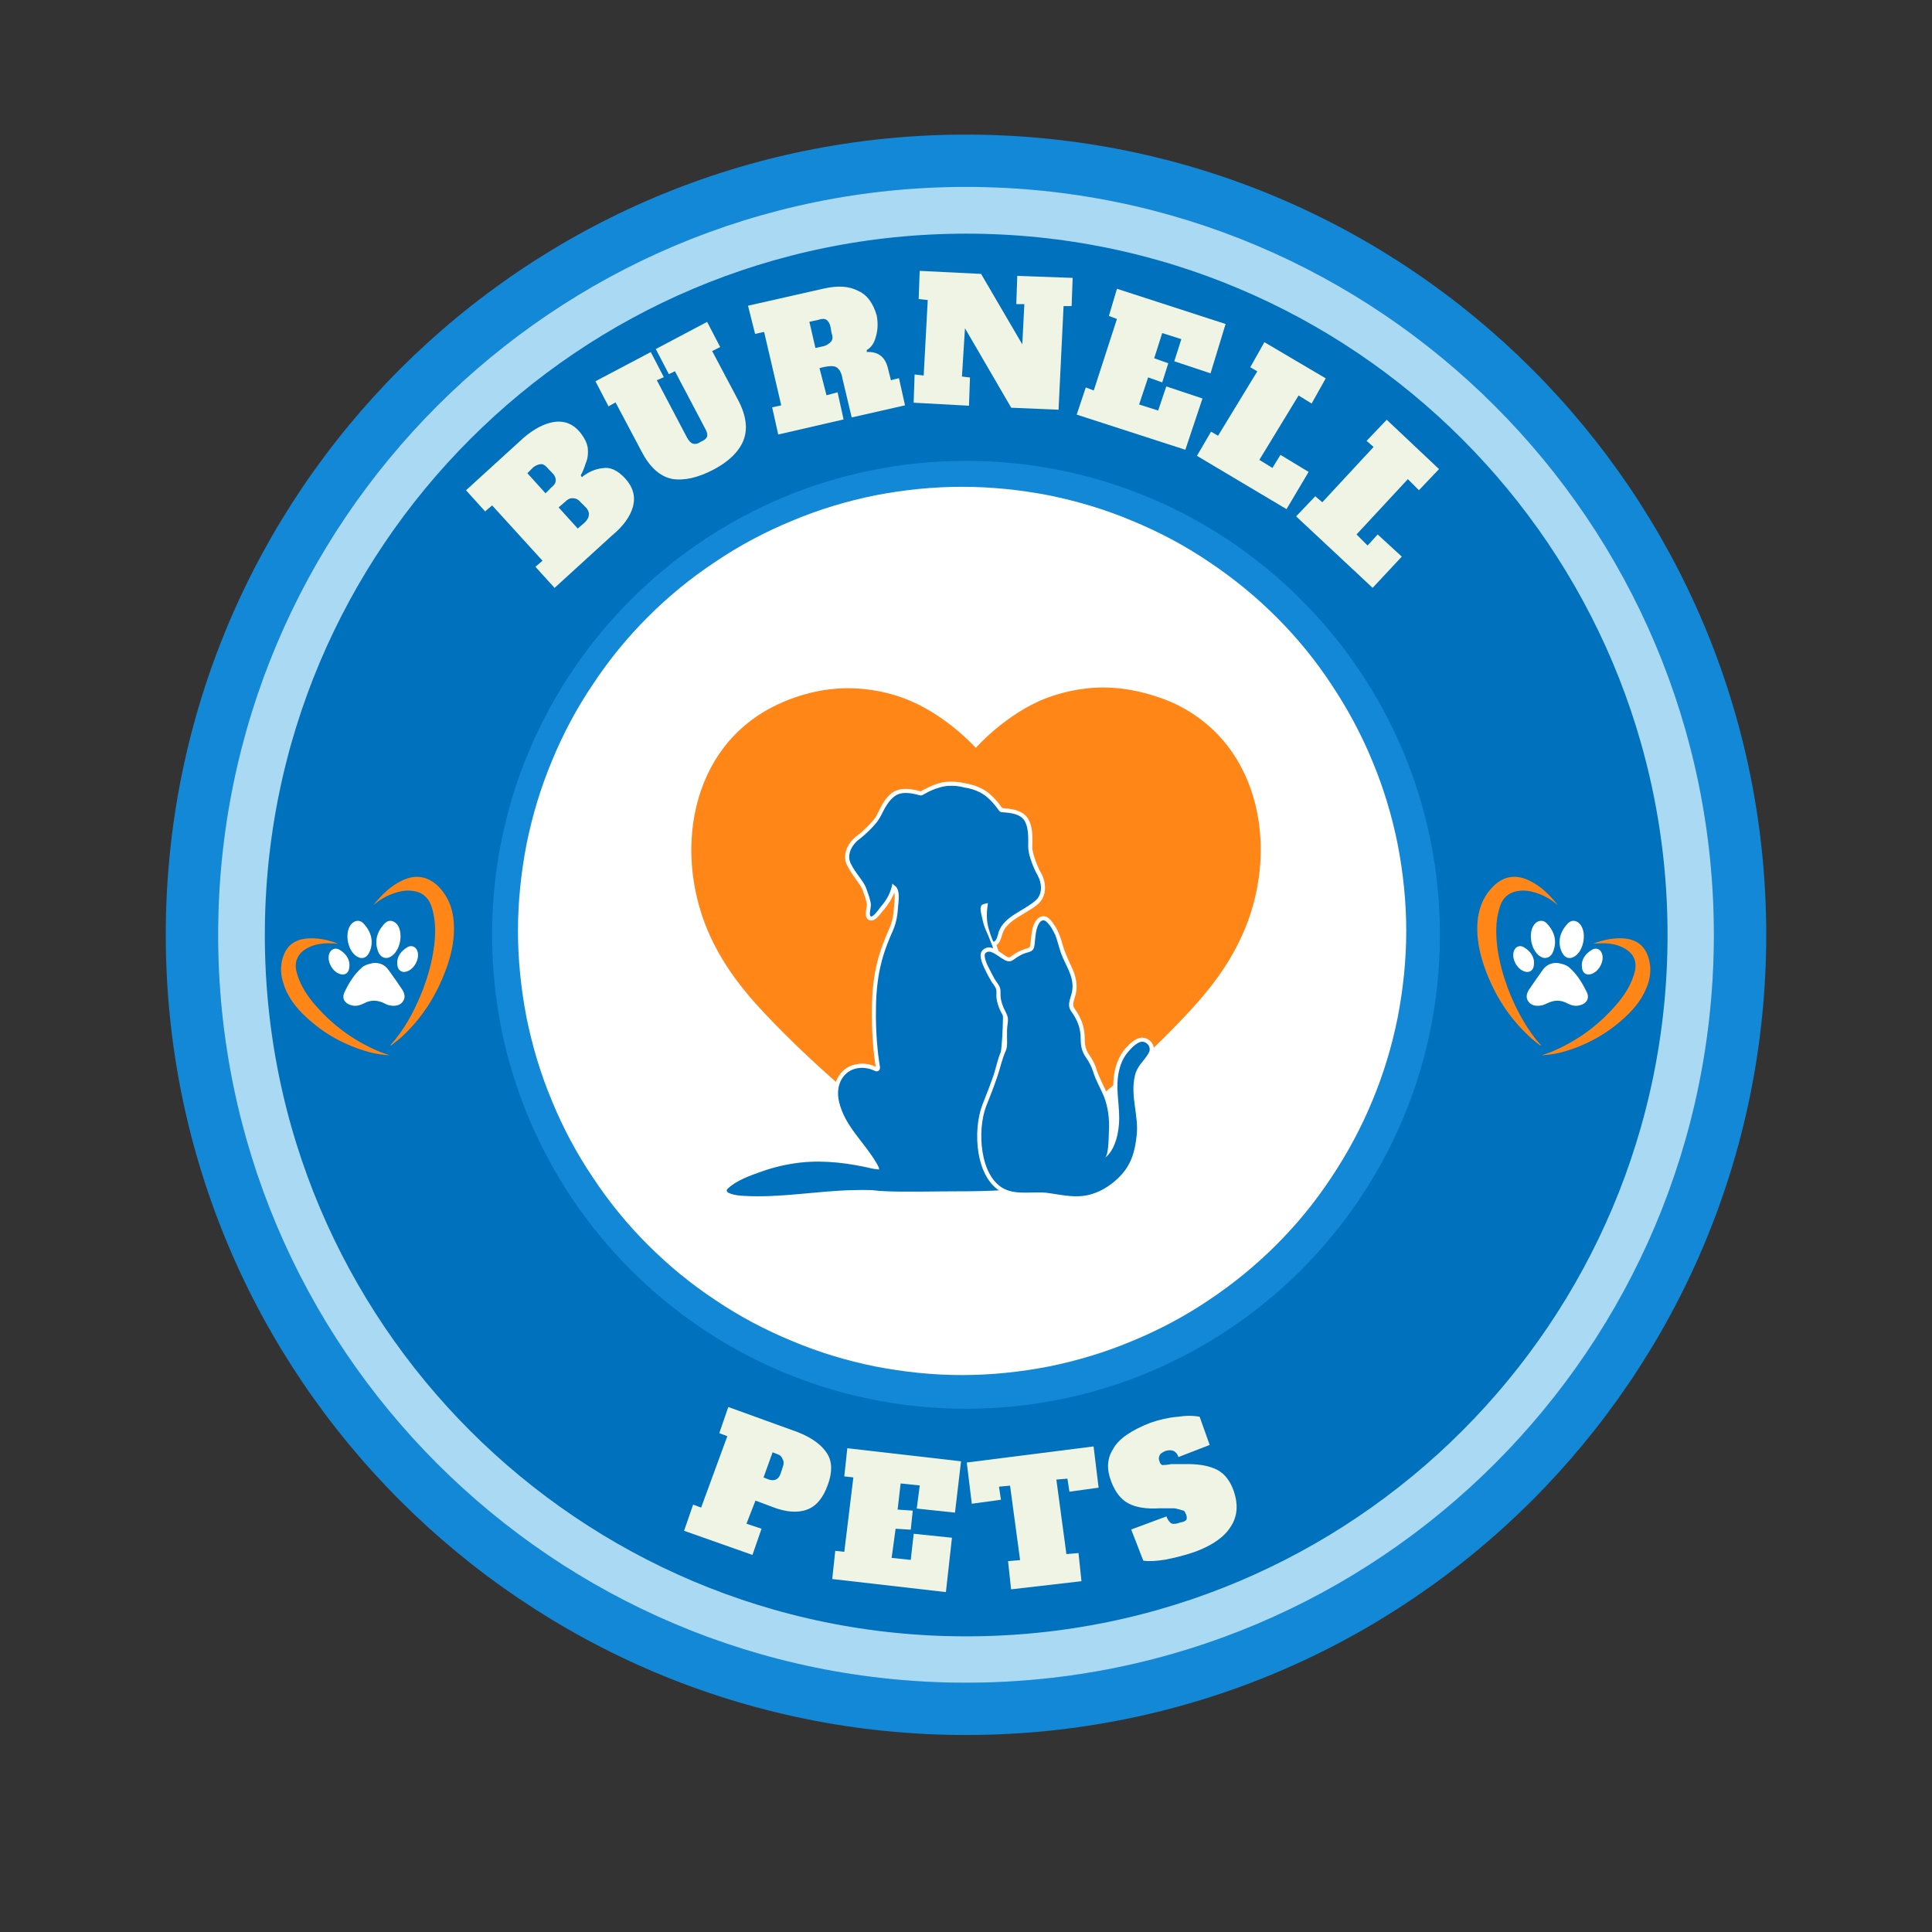 <svg xmlns="http://www.w3.org/2000/svg" xmlns:xlink="http://www.w3.org/1999/xlink" width="40" viewBox="0 0 30 30" height="40" preserveAspectRatio="xMidYMid meet"><rect x="0" y="0" width="30" height="30" fill="#333333" stroke="none"/><defs><clipPath id="4a8a3e3908"><path d="M 2.574 2.09 L 27.426 2.09 L 27.426 26.941 L 2.574 26.941 Z M 2.574 2.09 "></path></clipPath><clipPath id="023de01c5b"><path d="M 15 2.09 C 8.137 2.09 2.574 7.652 2.574 14.516 C 2.574 21.379 8.137 26.941 15 26.941 C 21.863 26.941 27.426 21.379 27.426 14.516 C 27.426 7.652 21.863 2.09 15 2.09 Z M 15 2.09 "></path></clipPath><clipPath id="3c8c8e06ac"><path d="M 3.387 2.902 L 26.613 2.902 L 26.613 26.129 L 3.387 26.129 Z M 3.387 2.902 "></path></clipPath><clipPath id="dabf314909"><path d="M 15 2.902 C 8.586 2.902 3.387 8.102 3.387 14.516 C 3.387 20.93 8.586 26.129 15 26.129 C 21.414 26.129 26.613 20.93 26.613 14.516 C 26.613 8.102 21.414 2.902 15 2.902 Z M 15 2.902 "></path></clipPath><clipPath id="d0e45cddd2"><path d="M 7.641 7.156 L 22.359 7.156 L 22.359 21.875 L 7.641 21.875 Z M 7.641 7.156 "></path></clipPath><clipPath id="d1f804f717"><path d="M 15 7.156 C 10.934 7.156 7.641 10.453 7.641 14.516 C 7.641 18.582 10.934 21.875 15 21.875 C 19.066 21.875 22.359 18.582 22.359 14.516 C 22.359 10.453 19.066 7.156 15 7.156 Z M 15 7.156 "></path></clipPath><clipPath id="544627d57d"><path d="M 8.043 7.559 L 21.836 7.559 L 21.836 21.352 L 8.043 21.352 Z M 8.043 7.559 "></path></clipPath><clipPath id="ab6beb140c"><path d="M 5 13.574 L 7.258 13.574 L 7.258 16.48 L 5 16.48 Z M 5 13.574 "></path></clipPath><clipPath id="ecb8ec69d2"><path d="M 4.352 14 L 7 14 L 7 16.48 L 4.352 16.48 Z M 4.352 14 "></path></clipPath><clipPath id="3856d9ddc6"><path d="M 22.914 13.574 L 25 13.574 L 25 16.48 L 22.914 16.48 Z M 22.914 13.574 "></path></clipPath><clipPath id="bd4c196b99"><path d="M 23 14 L 25.637 14 L 25.637 16.48 L 23 16.48 Z M 23 14 "></path></clipPath><clipPath id="dd67ebcfae"><path d="M 10.441 10.656 L 19.875 10.656 L 19.875 18.641 L 10.441 18.641 Z M 10.441 10.656 "></path></clipPath><clipPath id="60142f518e"><path d="M 11 12 L 17 12 L 17 18.641 L 11 18.641 Z M 11 12 "></path></clipPath><clipPath id="e0668293e9"><path d="M 15 14 L 18 14 L 18 18.641 L 15 18.641 Z M 15 14 "></path></clipPath></defs><g id="31715101bf"><g clip-rule="nonzero" clip-path="url(#4a8a3e3908)"><g clip-rule="nonzero" clip-path="url(#023de01c5b)"><path style=" stroke:none;fill-rule:nonzero;fill:#1288d6;fill-opacity:1;" d="M 2.574 2.09 L 27.426 2.09 L 27.426 26.941 L 2.574 26.941 Z M 2.574 2.09 "></path></g></g><g clip-rule="nonzero" clip-path="url(#3c8c8e06ac)"><g clip-rule="nonzero" clip-path="url(#dabf314909)"><path style=" stroke:none;fill-rule:nonzero;fill:#0071bc;fill-opacity:1;" d="M 3.387 2.902 L 26.613 2.902 L 26.613 26.129 L 3.387 26.129 Z M 3.387 2.902 "></path><path style="fill:none;stroke-width:2;stroke-linecap:butt;stroke-linejoin:miter;stroke:#aad9f4;stroke-opacity:1;stroke-miterlimit:4;" d="M 16 -0.001 C 7.163 -0.001 -0.001 7.162 -0.001 15.999 C -0.001 24.836 7.163 32 16 32 C 24.837 32 32.001 24.836 32.001 15.999 C 32.001 7.162 24.837 -0.001 16 -0.001 Z M 16 -0.001 " transform="matrix(0.726,0,0,0.726,3.387,2.903)"></path></g></g><g clip-rule="nonzero" clip-path="url(#d0e45cddd2)"><g clip-rule="nonzero" clip-path="url(#d1f804f717)"><path style=" stroke:none;fill-rule:nonzero;fill:#1288d6;fill-opacity:1;" d="M 7.641 7.156 L 22.359 7.156 L 22.359 21.875 L 7.641 21.875 Z M 7.641 7.156 "></path></g></g><g clip-rule="nonzero" clip-path="url(#544627d57d)"><path style=" stroke:none;fill-rule:nonzero;fill:#ffffff;fill-opacity:1;" d="M 21.836 14.457 C 21.836 14.906 21.789 15.355 21.703 15.801 C 21.613 16.246 21.484 16.676 21.309 17.094 C 21.137 17.512 20.922 17.91 20.672 18.285 C 20.422 18.664 20.137 19.012 19.816 19.332 C 19.496 19.652 19.145 19.938 18.77 20.188 C 18.395 20.441 17.996 20.652 17.578 20.824 C 17.16 21 16.727 21.129 16.285 21.219 C 15.84 21.305 15.391 21.352 14.938 21.352 C 14.484 21.352 14.039 21.305 13.594 21.219 C 13.148 21.129 12.719 21 12.301 20.824 C 11.883 20.652 11.484 20.441 11.109 20.188 C 10.73 19.938 10.383 19.652 10.062 19.332 C 9.742 19.012 9.457 18.664 9.207 18.285 C 8.953 17.91 8.742 17.512 8.57 17.094 C 8.395 16.676 8.266 16.246 8.176 15.801 C 8.09 15.355 8.043 14.906 8.043 14.457 C 8.043 14.004 8.09 13.555 8.176 13.109 C 8.266 12.664 8.395 12.234 8.57 11.816 C 8.742 11.398 8.953 11 9.207 10.625 C 9.457 10.246 9.742 9.898 10.062 9.578 C 10.383 9.258 10.73 8.973 11.109 8.723 C 11.484 8.469 11.883 8.258 12.301 8.086 C 12.719 7.91 13.148 7.781 13.594 7.691 C 14.039 7.605 14.484 7.559 14.938 7.559 C 15.391 7.559 15.84 7.605 16.285 7.691 C 16.727 7.781 17.16 7.91 17.578 8.086 C 17.996 8.258 18.395 8.469 18.77 8.723 C 19.145 8.973 19.496 9.258 19.816 9.578 C 20.137 9.898 20.422 10.246 20.672 10.625 C 20.922 11 21.137 11.398 21.309 11.816 C 21.484 12.234 21.613 12.664 21.703 13.109 C 21.789 13.555 21.836 14.004 21.836 14.457 Z M 21.836 14.457 "></path></g><g style="fill:#f0f4e5;fill-opacity:1;"><g transform="translate(8.58, 9.16)"><path style="stroke:none" d="M -0.266 -0.359 L -0.156 -0.453 L -0.938 -1.312 L -1.047 -1.219 L -1.344 -1.547 L -0.453 -2.359 C -0.285 -2.504 -0.125 -2.586 0.031 -2.609 C 0.188 -2.629 0.316 -2.578 0.422 -2.453 C 0.492 -2.367 0.535 -2.285 0.547 -2.203 C 0.555 -2.117 0.547 -2.039 0.516 -1.969 C 0.492 -1.895 0.469 -1.832 0.438 -1.781 L 0.453 -1.75 C 0.555 -1.832 0.664 -1.879 0.781 -1.891 C 0.895 -1.91 1.008 -1.859 1.125 -1.734 C 1.25 -1.598 1.289 -1.453 1.25 -1.297 C 1.207 -1.141 1.098 -0.988 0.922 -0.844 L 0.031 -0.031 Z M -0.016 -1.594 C 0.023 -1.625 0.047 -1.656 0.047 -1.688 C 0.055 -1.727 0.039 -1.77 0 -1.812 L -0.062 -1.875 C -0.102 -1.926 -0.141 -1.953 -0.172 -1.953 C -0.211 -1.953 -0.254 -1.938 -0.297 -1.906 L -0.391 -1.812 L -0.109 -1.5 Z M 0.5 -1.047 C 0.539 -1.086 0.562 -1.125 0.562 -1.156 C 0.57 -1.188 0.562 -1.223 0.531 -1.266 L 0.438 -1.359 C 0.406 -1.398 0.367 -1.422 0.328 -1.422 C 0.285 -1.43 0.242 -1.414 0.203 -1.375 L 0.094 -1.281 L 0.391 -0.953 Z M 0.5 -1.047 "></path></g></g><g style="fill:#f0f4e5;fill-opacity:1;"><g transform="translate(10.152, 7.748)"><path style="stroke:none" d="M 0.922 -0.453 C 0.68 -0.328 0.469 -0.281 0.281 -0.312 C 0.094 -0.352 -0.062 -0.492 -0.188 -0.734 L -0.594 -1.5 L -0.703 -1.438 L -0.906 -1.828 L -0.047 -2.281 L 0.156 -1.891 L 0.047 -1.844 L 0.516 -0.953 C 0.547 -0.898 0.578 -0.867 0.609 -0.859 C 0.648 -0.848 0.691 -0.859 0.734 -0.891 C 0.785 -0.91 0.816 -0.938 0.828 -0.969 C 0.836 -1 0.828 -1.039 0.797 -1.094 L 0.328 -1.984 L 0.234 -1.938 L 0.031 -2.328 L 0.828 -2.75 L 1.031 -2.359 L 0.906 -2.297 L 1.312 -1.531 C 1.438 -1.289 1.461 -1.082 1.391 -0.906 C 1.316 -0.727 1.16 -0.578 0.922 -0.453 Z M 0.922 -0.453 "></path></g></g><g style="fill:#f0f4e5;fill-opacity:1;"><g transform="translate(12.037, 6.763)"><path style="stroke:none" d="M -0.047 -0.438 L 0.094 -0.469 L -0.172 -1.609 L -0.312 -1.578 L -0.422 -2.016 L 0.75 -2.281 C 0.969 -2.332 1.145 -2.32 1.281 -2.25 C 1.426 -2.188 1.523 -2.055 1.578 -1.859 C 1.598 -1.742 1.594 -1.633 1.562 -1.531 C 1.539 -1.438 1.492 -1.367 1.422 -1.328 L 1.422 -1.297 C 1.598 -1.305 1.707 -1.223 1.75 -1.047 L 1.797 -0.859 L 1.922 -0.891 L 2.016 -0.469 L 1.188 -0.281 L 1.047 -0.875 C 1.035 -0.945 1.016 -1 0.984 -1.031 C 0.961 -1.062 0.926 -1.078 0.875 -1.078 C 0.82 -1.078 0.758 -1.066 0.688 -1.047 L 0.797 -0.625 L 0.969 -0.672 L 1.062 -0.25 L 0.047 -0.016 Z M 0.766 -1.391 C 0.816 -1.41 0.852 -1.438 0.875 -1.469 C 0.895 -1.5 0.895 -1.539 0.875 -1.594 L 0.859 -1.688 C 0.848 -1.738 0.828 -1.773 0.797 -1.797 C 0.766 -1.816 0.723 -1.816 0.672 -1.797 L 0.531 -1.766 L 0.625 -1.359 Z M 0.766 -1.391 "></path></g></g><g style="fill:#f0f4e5;fill-opacity:1;"><g transform="translate(14.14, 6.253)"><path style="stroke:none" d="M 1.656 -1.969 L 2.516 -1.938 L 2.5 -1.5 L 2.375 -1.5 L 2.297 0.109 L 1.562 0.078 L 0.844 -1.156 L 0.797 -0.406 L 0.922 -0.391 L 0.906 0.047 L 0.047 0 L 0.062 -0.438 L 0.203 -0.422 L 0.266 -1.594 L 0.125 -1.609 L 0.141 -2.047 L 1.094 -2 L 1.734 -0.906 L 1.766 -1.531 L 1.641 -1.531 Z M 1.656 -1.969 "></path></g></g><g style="fill:#f0f4e5;fill-opacity:1;"><g transform="translate(16.672, 6.422)"><path style="stroke:none" d="M 0.047 0.016 L 0.188 -0.406 L 0.312 -0.359 L 0.672 -1.469 L 0.547 -1.516 L 0.672 -1.938 L 2.359 -1.391 L 2.125 -0.625 L 1.562 -0.812 L 1.672 -1.156 L 1.375 -1.25 L 1.25 -0.859 L 1.469 -0.781 L 1.375 -0.484 L 1.156 -0.562 L 1.016 -0.141 L 1.312 -0.047 L 1.438 -0.422 L 2 -0.234 L 1.734 0.562 Z M 0.047 0.016 "></path></g></g><g style="fill:#f0f4e5;fill-opacity:1;"><g transform="translate(18.539, 7.047)"><path style="stroke:none" d="M 0.047 0.031 L 0.266 -0.344 L 0.375 -0.281 L 0.984 -1.281 L 0.875 -1.344 L 1.094 -1.734 L 2.047 -1.172 L 1.828 -0.781 L 1.625 -0.906 L 1.016 0.094 L 1.219 0.219 L 1.344 0.016 L 1.781 0.281 L 1.438 0.859 Z M 0.047 0.031 "></path></g></g><g style="fill:#f0f4e5;fill-opacity:1;"><g transform="translate(20.095, 7.987)"><path style="stroke:none" d="M 0.031 0.031 L 0.328 -0.281 L 0.438 -0.188 L 1.234 -1.047 L 1.125 -1.141 L 1.438 -1.469 L 2.25 -0.703 L 1.938 -0.375 L 1.766 -0.547 L 0.969 0.312 L 1.141 0.484 L 1.297 0.312 L 1.672 0.656 L 1.219 1.141 Z M 0.031 0.031 "></path></g></g><path style=" stroke:none;fill-rule:nonzero;fill:#ffffff;fill-opacity:1;" d="M 5.812 14.953 C 5.902 14.949 5.977 14.984 6.031 15.059 C 6.105 15.16 6.176 15.262 6.246 15.367 C 6.285 15.43 6.301 15.496 6.25 15.559 C 6.203 15.617 6.133 15.625 6.059 15.613 C 6.027 15.609 5.992 15.594 5.965 15.578 C 5.859 15.527 5.754 15.523 5.648 15.582 C 5.586 15.613 5.523 15.629 5.453 15.609 C 5.352 15.582 5.305 15.504 5.348 15.41 C 5.418 15.262 5.504 15.121 5.629 15.016 C 5.676 14.973 5.809 14.949 5.812 14.953 Z M 5.812 14.953 "></path><path style=" stroke:none;fill-rule:nonzero;fill:#ffffff;fill-opacity:1;" d="M 5.414 15.066 C 5.395 15.121 5.34 15.145 5.281 15.125 C 5.156 15.09 5.066 14.91 5.117 14.797 C 5.145 14.738 5.207 14.711 5.27 14.746 C 5.477 14.871 5.422 15.043 5.414 15.066 Z M 5.414 15.066 "></path><path style=" stroke:none;fill-rule:nonzero;fill:#ffffff;fill-opacity:1;" d="M 5.723 14.809 C 5.684 14.879 5.613 14.895 5.547 14.855 C 5.402 14.773 5.348 14.504 5.441 14.367 C 5.492 14.293 5.578 14.273 5.641 14.336 C 5.859 14.562 5.742 14.781 5.723 14.809 Z M 5.723 14.809 "></path><path style=" stroke:none;fill-rule:nonzero;fill:#ffffff;fill-opacity:1;" d="M 6.18 15.027 C 6.203 15.082 6.254 15.105 6.312 15.086 C 6.438 15.051 6.527 14.871 6.477 14.758 C 6.453 14.699 6.387 14.672 6.328 14.707 C 6.117 14.832 6.172 15.004 6.18 15.027 Z M 6.18 15.027 "></path><path style=" stroke:none;fill-rule:nonzero;fill:#ffffff;fill-opacity:1;" d="M 5.887 14.809 C 5.93 14.875 6 14.895 6.066 14.855 C 6.211 14.773 6.266 14.508 6.176 14.367 C 6.125 14.293 6.039 14.273 5.977 14.336 C 5.758 14.559 5.871 14.777 5.887 14.809 Z M 5.887 14.809 "></path><g clip-rule="nonzero" clip-path="url(#ab6beb140c)"><path style=" stroke:none;fill-rule:nonzero;fill:#ff8617;fill-opacity:1;" d="M 5.797 14.055 C 5.926 13.895 6.07 13.75 6.262 13.664 C 6.465 13.574 6.648 13.609 6.809 13.766 C 6.941 13.902 7.016 14.066 7.039 14.254 C 7.074 14.543 7.016 14.816 6.914 15.082 C 6.77 15.465 6.555 15.801 6.258 16.082 C 6.203 16.133 6.141 16.18 6.082 16.227 C 6.078 16.23 6.07 16.234 6.059 16.234 C 6.086 16.203 6.113 16.168 6.141 16.137 C 6.332 15.898 6.465 15.629 6.574 15.348 C 6.648 15.148 6.703 14.949 6.734 14.738 C 6.766 14.527 6.77 14.316 6.711 14.109 C 6.668 13.957 6.578 13.859 6.422 13.836 C 6.309 13.816 6.199 13.84 6.094 13.879 C 5.984 13.918 5.887 13.98 5.797 14.055 Z M 5.797 14.055 "></path></g><g clip-rule="nonzero" clip-path="url(#ecb8ec69d2)"><path style=" stroke:none;fill-rule:nonzero;fill:#ff8617;fill-opacity:1;" d="M 6.051 16.387 C 5.934 16.379 5.82 16.363 5.715 16.332 C 5.355 16.23 5.035 16.055 4.762 15.801 C 4.594 15.648 4.457 15.473 4.395 15.25 C 4.352 15.113 4.352 14.973 4.402 14.84 C 4.461 14.676 4.582 14.594 4.75 14.574 C 4.922 14.555 5.09 14.594 5.25 14.652 C 5.254 14.652 5.254 14.656 5.254 14.652 C 5.191 14.652 5.125 14.645 5.062 14.648 C 4.953 14.652 4.848 14.676 4.75 14.734 C 4.617 14.816 4.566 14.941 4.605 15.094 C 4.652 15.27 4.742 15.422 4.855 15.559 C 5.129 15.891 5.465 16.145 5.859 16.316 C 5.922 16.344 5.984 16.363 6.051 16.387 Z M 6.051 16.387 "></path></g><path style=" stroke:none;fill-rule:nonzero;fill:#ffffff;fill-opacity:1;" d="M 24.176 14.953 C 24.086 14.949 24.012 14.984 23.957 15.059 C 23.887 15.16 23.812 15.262 23.742 15.367 C 23.703 15.43 23.688 15.496 23.738 15.559 C 23.785 15.617 23.859 15.625 23.93 15.613 C 23.961 15.609 23.996 15.594 24.027 15.578 C 24.133 15.527 24.234 15.523 24.34 15.582 C 24.402 15.613 24.465 15.629 24.535 15.609 C 24.637 15.582 24.684 15.504 24.641 15.41 C 24.57 15.262 24.484 15.121 24.359 15.016 C 24.312 14.973 24.18 14.949 24.176 14.953 Z M 24.176 14.953 "></path><path style=" stroke:none;fill-rule:nonzero;fill:#ffffff;fill-opacity:1;" d="M 24.574 15.066 C 24.594 15.121 24.648 15.145 24.707 15.125 C 24.832 15.09 24.922 14.91 24.871 14.797 C 24.848 14.738 24.781 14.711 24.723 14.746 C 24.512 14.871 24.566 15.043 24.574 15.066 Z M 24.574 15.066 "></path><path style=" stroke:none;fill-rule:nonzero;fill:#ffffff;fill-opacity:1;" d="M 24.266 14.809 C 24.309 14.879 24.375 14.895 24.445 14.855 C 24.586 14.773 24.641 14.504 24.547 14.367 C 24.496 14.293 24.41 14.273 24.348 14.336 C 24.129 14.562 24.246 14.781 24.266 14.809 Z M 24.266 14.809 "></path><path style=" stroke:none;fill-rule:nonzero;fill:#ffffff;fill-opacity:1;" d="M 23.809 15.027 C 23.789 15.082 23.734 15.105 23.676 15.086 C 23.551 15.051 23.461 14.871 23.512 14.758 C 23.535 14.699 23.602 14.672 23.66 14.707 C 23.871 14.832 23.816 15.004 23.809 15.027 Z M 23.809 15.027 "></path><path style=" stroke:none;fill-rule:nonzero;fill:#ffffff;fill-opacity:1;" d="M 24.102 14.809 C 24.059 14.875 23.988 14.895 23.922 14.855 C 23.781 14.773 23.723 14.508 23.816 14.367 C 23.863 14.293 23.953 14.273 24.016 14.336 C 24.234 14.559 24.117 14.777 24.102 14.809 Z M 24.102 14.809 "></path><g clip-rule="nonzero" clip-path="url(#3856d9ddc6)"><path style=" stroke:none;fill-rule:nonzero;fill:#ff8617;fill-opacity:1;" d="M 24.191 14.055 C 24.062 13.895 23.918 13.75 23.727 13.664 C 23.523 13.574 23.34 13.609 23.184 13.766 C 23.047 13.902 22.977 14.066 22.949 14.254 C 22.914 14.543 22.973 14.816 23.074 15.082 C 23.219 15.465 23.434 15.801 23.734 16.082 C 23.785 16.133 23.848 16.18 23.906 16.227 C 23.914 16.23 23.922 16.234 23.934 16.234 C 23.902 16.203 23.875 16.168 23.848 16.137 C 23.66 15.898 23.523 15.629 23.414 15.348 C 23.34 15.148 23.285 14.949 23.254 14.738 C 23.227 14.527 23.219 14.316 23.281 14.109 C 23.32 13.957 23.414 13.859 23.57 13.836 C 23.68 13.816 23.789 13.84 23.895 13.879 C 24.004 13.918 24.102 13.98 24.191 14.055 Z M 24.191 14.055 "></path></g><g clip-rule="nonzero" clip-path="url(#bd4c196b99)"><path style=" stroke:none;fill-rule:nonzero;fill:#ff8617;fill-opacity:1;" d="M 23.938 16.387 C 24.055 16.379 24.168 16.363 24.277 16.332 C 24.633 16.23 24.953 16.055 25.227 15.801 C 25.395 15.648 25.531 15.473 25.598 15.25 C 25.637 15.113 25.637 14.973 25.586 14.84 C 25.527 14.676 25.406 14.594 25.238 14.574 C 25.066 14.555 24.898 14.594 24.738 14.652 C 24.734 14.652 24.734 14.656 24.734 14.652 C 24.797 14.652 24.863 14.645 24.926 14.648 C 25.039 14.652 25.141 14.676 25.238 14.734 C 25.375 14.816 25.422 14.941 25.383 15.094 C 25.336 15.27 25.246 15.422 25.133 15.559 C 24.859 15.891 24.523 16.145 24.129 16.316 C 24.07 16.344 24.004 16.363 23.938 16.387 Z M 23.938 16.387 "></path></g><g clip-rule="nonzero" clip-path="url(#dd67ebcfae)"><path style=" stroke:none;fill-rule:nonzero;fill:#ff8617;fill-opacity:1;" d="M 18.223 10.918 C 18.008 10.82 17.652 10.703 17.273 10.68 C 16.926 10.656 16.562 10.723 16.258 10.836 C 15.621 11.078 15.152 11.613 15.152 11.613 C 15.152 11.613 14.68 11.082 14.039 10.844 C 13.719 10.723 13.332 10.664 12.973 10.695 C 12.613 10.723 12.281 10.84 12.078 10.938 C 10.688 11.586 10.441 13.297 11.043 14.57 C 11.254 15.016 11.539 15.383 11.879 15.742 C 12.621 16.527 13.465 17.242 14.332 17.898 C 14.496 18.023 15.176 18.477 15.176 18.477 C 15.176 18.477 15.848 18.02 16.016 17.895 C 16.875 17.234 17.715 16.512 18.453 15.723 C 18.789 15.363 19.07 14.996 19.277 14.547 C 19.871 13.27 19.613 11.562 18.223 10.918 "></path></g><g clip-rule="nonzero" clip-path="url(#60142f518e)"><path style=" stroke:none;fill-rule:nonzero;fill:#ffffff;fill-opacity:1;" d="M 11.773 18.641 C 11.699 18.641 11.625 18.637 11.559 18.633 C 11.473 18.629 11.383 18.621 11.301 18.586 C 11.242 18.562 11.215 18.52 11.223 18.473 C 11.227 18.441 11.25 18.418 11.258 18.41 C 11.391 18.281 11.609 18.195 11.805 18.129 C 12.008 18.059 12.219 18.012 12.434 17.988 C 12.523 17.98 12.613 17.973 12.707 17.973 C 12.957 17.973 13.227 18.008 13.547 18.082 C 13.547 18.082 13.547 18.078 13.547 18.078 C 13.484 17.973 13.406 17.875 13.332 17.777 C 13.184 17.586 13.031 17.387 12.969 17.133 C 12.93 16.973 12.949 16.82 13.027 16.703 C 13.094 16.602 13.195 16.539 13.316 16.523 C 13.34 16.52 13.363 16.516 13.387 16.516 C 13.457 16.516 13.531 16.531 13.598 16.566 C 13.578 16.445 13.531 16.098 13.539 15.648 C 13.547 15.066 13.664 14.746 13.809 14.418 C 13.852 14.324 13.875 14.211 13.883 14.078 C 13.883 14.062 13.887 14.047 13.887 14.027 C 13.891 13.977 13.898 13.906 13.887 13.859 C 13.852 13.953 13.797 14.039 13.723 14.129 C 13.719 14.129 13.715 14.133 13.711 14.141 C 13.637 14.238 13.586 14.293 13.531 14.293 C 13.52 14.293 13.508 14.293 13.496 14.289 C 13.43 14.258 13.441 14.172 13.453 14.105 C 13.457 14.086 13.461 14.062 13.461 14.051 C 13.461 14.004 13.418 13.883 13.391 13.812 C 13.375 13.77 13.332 13.711 13.289 13.652 C 13.242 13.586 13.188 13.508 13.148 13.426 C 13.074 13.262 13.172 13.074 13.309 12.977 C 13.41 12.902 13.547 12.762 13.598 12.688 C 13.609 12.664 13.625 12.637 13.641 12.605 C 13.684 12.516 13.746 12.387 13.859 12.305 C 13.914 12.27 13.98 12.25 14.062 12.25 C 14.148 12.25 14.227 12.27 14.273 12.281 C 14.281 12.285 14.289 12.285 14.297 12.289 C 14.305 12.285 14.324 12.273 14.336 12.266 C 14.387 12.242 14.457 12.199 14.574 12.164 C 14.637 12.145 14.703 12.137 14.773 12.137 C 14.883 12.137 14.969 12.16 14.992 12.164 C 15.031 12.172 15.219 12.199 15.367 12.328 C 15.457 12.406 15.508 12.473 15.539 12.516 C 15.547 12.527 15.559 12.539 15.566 12.547 C 15.57 12.547 15.582 12.551 15.594 12.551 C 15.688 12.559 15.883 12.574 15.965 12.715 C 16.035 12.832 16.031 12.98 16.031 13.086 C 16.031 13.125 16.027 13.164 16.031 13.188 C 16.043 13.277 16.109 13.461 16.168 13.562 C 16.25 13.707 16.258 13.918 16.117 14.039 C 16.055 14.094 15.977 14.137 15.902 14.184 C 15.758 14.27 15.617 14.352 15.57 14.488 C 15.566 14.496 15.566 14.5 15.562 14.512 C 15.547 14.566 15.523 14.648 15.473 14.676 C 15.566 14.93 15.633 15.219 15.641 15.648 C 15.645 16.07 15.602 16.414 15.578 16.566 C 15.633 16.539 15.707 16.516 15.789 16.516 C 15.812 16.516 15.836 16.52 15.859 16.523 C 16.066 16.551 16.152 16.664 16.188 16.754 C 16.312 17.059 16.07 17.523 15.945 17.691 C 15.898 17.75 15.852 17.805 15.809 17.859 C 15.77 17.902 15.73 17.953 15.691 18 C 15.688 18.004 15.676 18.027 15.664 18.047 C 15.656 18.059 15.648 18.07 15.641 18.082 L 15.684 18.078 C 15.699 18.074 15.742 18.066 15.785 18.066 C 15.82 18.066 15.852 18.074 15.871 18.086 C 15.902 18.105 15.922 18.129 15.934 18.141 C 15.938 18.145 15.938 18.148 15.941 18.148 C 15.988 18.172 16.062 18.25 16.035 18.352 C 16.012 18.438 15.91 18.465 15.848 18.477 C 15.844 18.48 15.844 18.48 15.84 18.48 C 15.801 18.52 15.703 18.539 15.434 18.551 C 15.215 18.562 14.922 18.562 14.637 18.566 C 14.566 18.566 14.496 18.566 14.422 18.566 C 14.328 18.566 14.23 18.566 14.141 18.566 C 13.926 18.566 13.684 18.562 13.531 18.543 C 13.484 18.543 13.438 18.543 13.387 18.543 C 13.34 18.543 13.293 18.543 13.246 18.543 C 13.023 18.547 12.797 18.57 12.574 18.59 C 12.312 18.613 12.039 18.641 11.773 18.641 "></path><path style=" stroke:none;fill-rule:nonzero;fill:#0071bc;fill-opacity:1;" d="M 15.852 16.586 C 15.719 16.566 15.609 16.613 15.547 16.656 C 15.523 16.672 15.5 16.652 15.504 16.625 C 15.531 16.461 15.582 16.09 15.574 15.648 C 15.566 15.059 15.438 14.738 15.309 14.445 C 15.281 14.383 15.262 14.312 15.25 14.246 C 15.238 14.203 15.211 14.105 15.238 14.062 C 15.258 14.035 15.309 14.031 15.34 14.023 C 15.32 14.164 15.312 14.289 15.355 14.43 C 15.359 14.449 15.414 14.617 15.426 14.621 C 15.473 14.629 15.5 14.5 15.508 14.469 C 15.594 14.227 15.895 14.145 16.074 13.988 C 16.203 13.883 16.172 13.699 16.113 13.594 C 16.051 13.488 15.98 13.301 15.969 13.195 C 15.957 13.094 15.992 12.891 15.91 12.746 C 15.828 12.605 15.578 12.621 15.539 12.609 C 15.504 12.598 15.473 12.504 15.324 12.375 C 15.176 12.25 14.98 12.23 14.98 12.23 C 14.98 12.23 14.785 12.168 14.594 12.227 C 14.402 12.281 14.336 12.355 14.297 12.352 C 14.258 12.348 14.035 12.262 13.898 12.359 C 13.762 12.457 13.707 12.629 13.648 12.719 C 13.594 12.809 13.445 12.953 13.348 13.027 C 13.246 13.098 13.141 13.254 13.207 13.402 C 13.277 13.551 13.414 13.688 13.449 13.789 C 13.488 13.895 13.523 13.996 13.523 14.051 C 13.523 14.105 13.488 14.215 13.523 14.23 C 13.559 14.246 13.66 14.102 13.672 14.086 C 13.773 13.969 13.828 13.867 13.859 13.719 C 13.859 13.73 13.898 13.754 13.906 13.762 C 13.98 13.832 13.953 13.988 13.945 14.082 C 13.938 14.207 13.918 14.328 13.867 14.445 C 13.738 14.738 13.609 15.059 13.602 15.648 C 13.594 16.047 13.633 16.387 13.664 16.566 C 13.672 16.617 13.629 16.652 13.586 16.629 C 13.52 16.598 13.43 16.57 13.324 16.586 C 13.102 16.617 12.961 16.84 13.031 17.117 C 13.121 17.488 13.414 17.73 13.602 18.047 C 13.672 18.16 13.645 18.16 13.645 18.16 L 13.555 18.148 C 13.191 18.062 12.812 18.012 12.441 18.051 C 12.23 18.074 12.023 18.121 11.828 18.191 C 11.656 18.25 11.43 18.332 11.301 18.457 C 11.293 18.465 11.285 18.473 11.285 18.48 C 11.281 18.504 11.305 18.52 11.324 18.527 C 11.398 18.559 11.48 18.566 11.562 18.57 C 12.121 18.602 12.688 18.492 13.246 18.48 C 13.344 18.477 13.441 18.477 13.539 18.48 C 13.766 18.512 14.203 18.504 14.637 18.5 C 15.219 18.5 15.785 18.492 15.793 18.43 C 15.797 18.414 15.957 18.41 15.977 18.336 C 15.996 18.262 15.926 18.211 15.91 18.207 C 15.895 18.199 15.879 18.164 15.84 18.141 C 15.801 18.117 15.695 18.141 15.695 18.141 L 15.508 18.16 C 15.523 18.16 15.629 17.977 15.641 17.961 C 15.723 17.855 15.812 17.758 15.895 17.652 C 16.09 17.398 16.398 16.664 15.852 16.586 "></path></g><g clip-rule="nonzero" clip-path="url(#e0668293e9)"><path style=" stroke:none;fill-rule:nonzero;fill:#ffffff;fill-opacity:1;" d="M 16.707 18.641 C 16.598 18.641 16.492 18.625 16.391 18.605 C 16.371 18.605 16.352 18.602 16.336 18.598 C 16.309 18.594 16.281 18.59 16.254 18.586 C 16.215 18.582 16.172 18.578 16.117 18.578 C 16.086 18.578 16.055 18.582 16.023 18.582 C 15.992 18.582 15.957 18.582 15.926 18.582 C 15.809 18.582 15.676 18.574 15.559 18.512 C 15.145 18.297 15.102 17.555 15.254 17.156 C 15.266 17.125 15.277 17.094 15.289 17.066 C 15.34 16.941 15.375 16.848 15.43 16.691 C 15.441 16.648 15.457 16.605 15.469 16.555 C 15.492 16.469 15.516 16.383 15.555 16.301 C 15.574 16.258 15.574 16.211 15.574 16.133 C 15.57 16.094 15.57 16.051 15.574 15.996 C 15.574 15.953 15.578 15.918 15.582 15.887 C 15.586 15.852 15.59 15.832 15.586 15.809 C 15.582 15.793 15.574 15.77 15.559 15.742 C 15.547 15.723 15.535 15.699 15.523 15.672 C 15.469 15.543 15.469 15.469 15.473 15.414 C 15.473 15.395 15.473 15.379 15.469 15.367 C 15.465 15.34 15.445 15.316 15.426 15.285 C 15.414 15.27 15.398 15.25 15.391 15.234 C 15.359 15.176 15.332 15.133 15.312 15.09 L 15.309 15.082 C 15.242 14.949 15.188 14.816 15.262 14.75 C 15.289 14.727 15.32 14.711 15.355 14.711 C 15.422 14.711 15.488 14.758 15.555 14.801 C 15.59 14.828 15.645 14.867 15.668 14.867 C 15.684 14.863 15.699 14.852 15.715 14.84 L 15.719 14.836 C 15.785 14.789 15.848 14.758 15.91 14.738 C 15.918 14.734 15.926 14.734 15.934 14.73 C 15.973 14.719 15.984 14.715 15.992 14.699 C 15.996 14.688 16 14.672 16 14.652 C 16.004 14.629 16.008 14.609 16.008 14.586 C 16.016 14.527 16.02 14.469 16.035 14.41 C 16.055 14.34 16.102 14.227 16.203 14.227 C 16.211 14.227 16.219 14.227 16.227 14.23 C 16.281 14.242 16.316 14.289 16.344 14.324 C 16.348 14.328 16.352 14.332 16.352 14.34 C 16.387 14.379 16.414 14.43 16.438 14.488 C 16.465 14.547 16.484 14.609 16.5 14.668 C 16.512 14.707 16.523 14.746 16.539 14.785 C 16.559 14.836 16.582 14.891 16.605 14.941 C 16.668 15.07 16.73 15.203 16.715 15.371 C 16.711 15.414 16.699 15.453 16.688 15.492 C 16.664 15.57 16.652 15.617 16.688 15.664 C 16.797 15.82 16.844 15.957 16.844 16.137 C 16.844 16.246 16.867 16.316 16.918 16.387 C 16.969 16.457 17.008 16.535 17.031 16.621 C 17.059 16.699 17.09 16.766 17.125 16.84 C 17.148 16.887 17.176 16.941 17.199 17 C 17.266 17.168 17.297 17.367 17.285 17.566 C 17.281 17.578 17.281 17.598 17.281 17.621 C 17.281 17.625 17.281 17.629 17.281 17.637 C 17.305 17.543 17.312 17.445 17.312 17.363 C 17.316 17.277 17.309 17.195 17.301 17.113 C 17.289 16.949 17.273 16.777 17.316 16.602 C 17.344 16.484 17.395 16.379 17.461 16.297 C 17.516 16.23 17.625 16.117 17.727 16.113 C 17.727 16.113 17.73 16.113 17.734 16.113 C 17.812 16.113 17.887 16.168 17.91 16.242 C 17.926 16.289 17.914 16.344 17.891 16.391 C 17.859 16.438 17.828 16.477 17.797 16.516 C 17.75 16.578 17.707 16.633 17.688 16.711 C 17.645 16.879 17.668 17.039 17.691 17.211 C 17.711 17.355 17.734 17.504 17.715 17.656 C 17.68 17.926 17.613 18.145 17.402 18.344 C 17.25 18.488 17.082 18.578 16.898 18.621 C 16.836 18.633 16.773 18.641 16.707 18.641 "></path><path style=" stroke:none;fill-rule:nonzero;fill:#0071bc;fill-opacity:1;" d="M 16.344 18.535 C 16.527 18.562 16.695 18.598 16.887 18.559 C 17.062 18.52 17.219 18.43 17.359 18.297 C 17.562 18.105 17.621 17.891 17.648 17.648 C 17.691 17.328 17.543 17.023 17.625 16.695 C 17.66 16.547 17.762 16.48 17.832 16.359 C 17.852 16.328 17.859 16.293 17.848 16.262 C 17.836 16.211 17.777 16.172 17.73 16.176 C 17.656 16.18 17.559 16.281 17.512 16.34 C 17.445 16.418 17.402 16.516 17.379 16.617 C 17.316 16.871 17.379 17.109 17.379 17.363 C 17.379 17.566 17.324 17.855 17.156 17.98 C 17.219 17.934 17.215 17.637 17.219 17.562 C 17.23 17.379 17.207 17.195 17.141 17.023 C 17.082 16.883 17.016 16.781 16.973 16.637 C 16.949 16.562 16.91 16.488 16.867 16.426 C 16.801 16.336 16.781 16.246 16.781 16.137 C 16.781 15.961 16.73 15.84 16.633 15.703 C 16.555 15.594 16.641 15.48 16.652 15.363 C 16.672 15.148 16.547 14.996 16.477 14.805 C 16.441 14.707 16.422 14.605 16.383 14.512 C 16.359 14.465 16.336 14.418 16.305 14.375 C 16.281 14.348 16.25 14.301 16.215 14.293 C 16.148 14.277 16.113 14.375 16.098 14.426 C 16.078 14.504 16.074 14.582 16.066 14.66 C 16.062 14.684 16.059 14.707 16.051 14.727 C 16.027 14.777 15.977 14.785 15.93 14.797 C 15.867 14.816 15.809 14.852 15.754 14.891 C 15.734 14.906 15.711 14.922 15.688 14.926 C 15.578 14.953 15.402 14.707 15.305 14.797 C 15.254 14.844 15.348 15.02 15.371 15.062 C 15.395 15.109 15.418 15.156 15.445 15.203 C 15.473 15.25 15.52 15.297 15.531 15.352 C 15.547 15.418 15.512 15.477 15.582 15.645 C 15.613 15.711 15.641 15.758 15.648 15.797 C 15.66 15.855 15.641 15.902 15.637 16 C 15.633 16.164 15.652 16.246 15.613 16.328 C 15.559 16.445 15.531 16.59 15.488 16.711 C 15.422 16.906 15.383 17 15.312 17.18 C 15.172 17.547 15.211 18.258 15.586 18.457 C 15.789 18.562 16.047 18.496 16.262 18.523 C 16.289 18.527 16.316 18.531 16.344 18.535 "></path></g><g style="fill:#f0f4e5;fill-opacity:1;"><g transform="translate(10.575, 23.754)"><path style="stroke:none" d="M 0.188 -0.391 L 0.312 -0.344 L 0.719 -1.453 L 0.594 -1.5 L 0.734 -1.906 L 1.812 -1.516 C 2.031 -1.43 2.18 -1.32 2.266 -1.188 C 2.348 -1.062 2.352 -0.898 2.281 -0.703 C 2.207 -0.492 2.098 -0.363 1.953 -0.312 C 1.805 -0.258 1.625 -0.273 1.406 -0.359 L 1.156 -0.453 L 1.016 -0.094 L 1.25 -0.016 L 1.109 0.391 L 0.047 0.016 Z M 1.359 -0.781 C 1.453 -0.75 1.516 -0.781 1.547 -0.875 L 1.578 -0.969 C 1.598 -1.02 1.598 -1.062 1.578 -1.094 C 1.566 -1.133 1.539 -1.16 1.5 -1.172 L 1.422 -1.203 L 1.281 -0.812 Z M 1.359 -0.781 "></path></g></g><g style="fill:#f0f4e5;fill-opacity:1;"><g transform="translate(12.876, 24.519)"><path style="stroke:none" d="M 0.047 0 L 0.094 -0.438 L 0.234 -0.422 L 0.375 -1.578 L 0.234 -1.594 L 0.281 -2.031 L 2.047 -1.828 L 1.953 -1.031 L 1.359 -1.094 L 1.406 -1.453 L 1.109 -1.484 L 1.062 -1.078 L 1.297 -1.062 L 1.266 -0.766 L 1.031 -0.781 L 0.969 -0.328 L 1.266 -0.297 L 1.312 -0.703 L 1.906 -0.641 L 1.812 0.203 Z M 0.047 0 "></path></g></g><g style="fill:#f0f4e5;fill-opacity:1;"><g transform="translate(15.231, 24.741)"><path style="stroke:none" d="M 1.828 -1.641 L 1.375 -1.578 L 1.344 -1.781 L 1.172 -1.766 L 1.328 -0.609 L 1.516 -0.625 L 1.562 -0.188 L 0.469 -0.062 L 0.422 -0.5 L 0.609 -0.516 L 0.453 -1.672 L 0.281 -1.656 L 0.312 -1.453 L -0.141 -1.391 L -0.219 -2.031 L 1.75 -2.281 Z M 1.828 -1.641 "></path></g></g><g style="fill:#f0f4e5;fill-opacity:1;"><g transform="translate(17.737, 24.359)"><path style="stroke:none" d="M 0.828 -0.266 C 0.672 -0.211 0.516 -0.172 0.359 -0.141 C 0.211 -0.117 0.098 -0.113 0.016 -0.125 L -0.172 -0.609 L 0.375 -0.812 C 0.395 -0.758 0.422 -0.723 0.453 -0.703 C 0.484 -0.691 0.531 -0.695 0.594 -0.719 C 0.645 -0.727 0.676 -0.742 0.688 -0.766 C 0.695 -0.797 0.691 -0.828 0.672 -0.859 C 0.66 -0.891 0.645 -0.906 0.625 -0.906 C 0.602 -0.914 0.562 -0.926 0.5 -0.938 L 0.266 -0.938 C 0.055 -0.926 -0.102 -0.953 -0.219 -1.016 C -0.332 -1.078 -0.422 -1.191 -0.484 -1.359 C -0.555 -1.547 -0.547 -1.711 -0.453 -1.859 C -0.367 -2.016 -0.176 -2.148 0.125 -2.266 C 0.27 -2.316 0.41 -2.348 0.547 -2.359 C 0.68 -2.379 0.797 -2.379 0.891 -2.359 L 1.047 -1.922 L 0.562 -1.734 C 0.531 -1.828 0.461 -1.859 0.359 -1.828 C 0.305 -1.805 0.273 -1.781 0.266 -1.75 C 0.254 -1.727 0.254 -1.703 0.266 -1.672 C 0.273 -1.641 0.289 -1.617 0.312 -1.609 C 0.344 -1.609 0.391 -1.613 0.453 -1.625 L 0.703 -1.625 C 0.898 -1.625 1.055 -1.594 1.172 -1.531 C 1.285 -1.469 1.367 -1.359 1.422 -1.203 C 1.492 -0.992 1.477 -0.812 1.375 -0.656 C 1.281 -0.5 1.098 -0.367 0.828 -0.266 Z M 0.828 -0.266 "></path></g></g></g></svg>